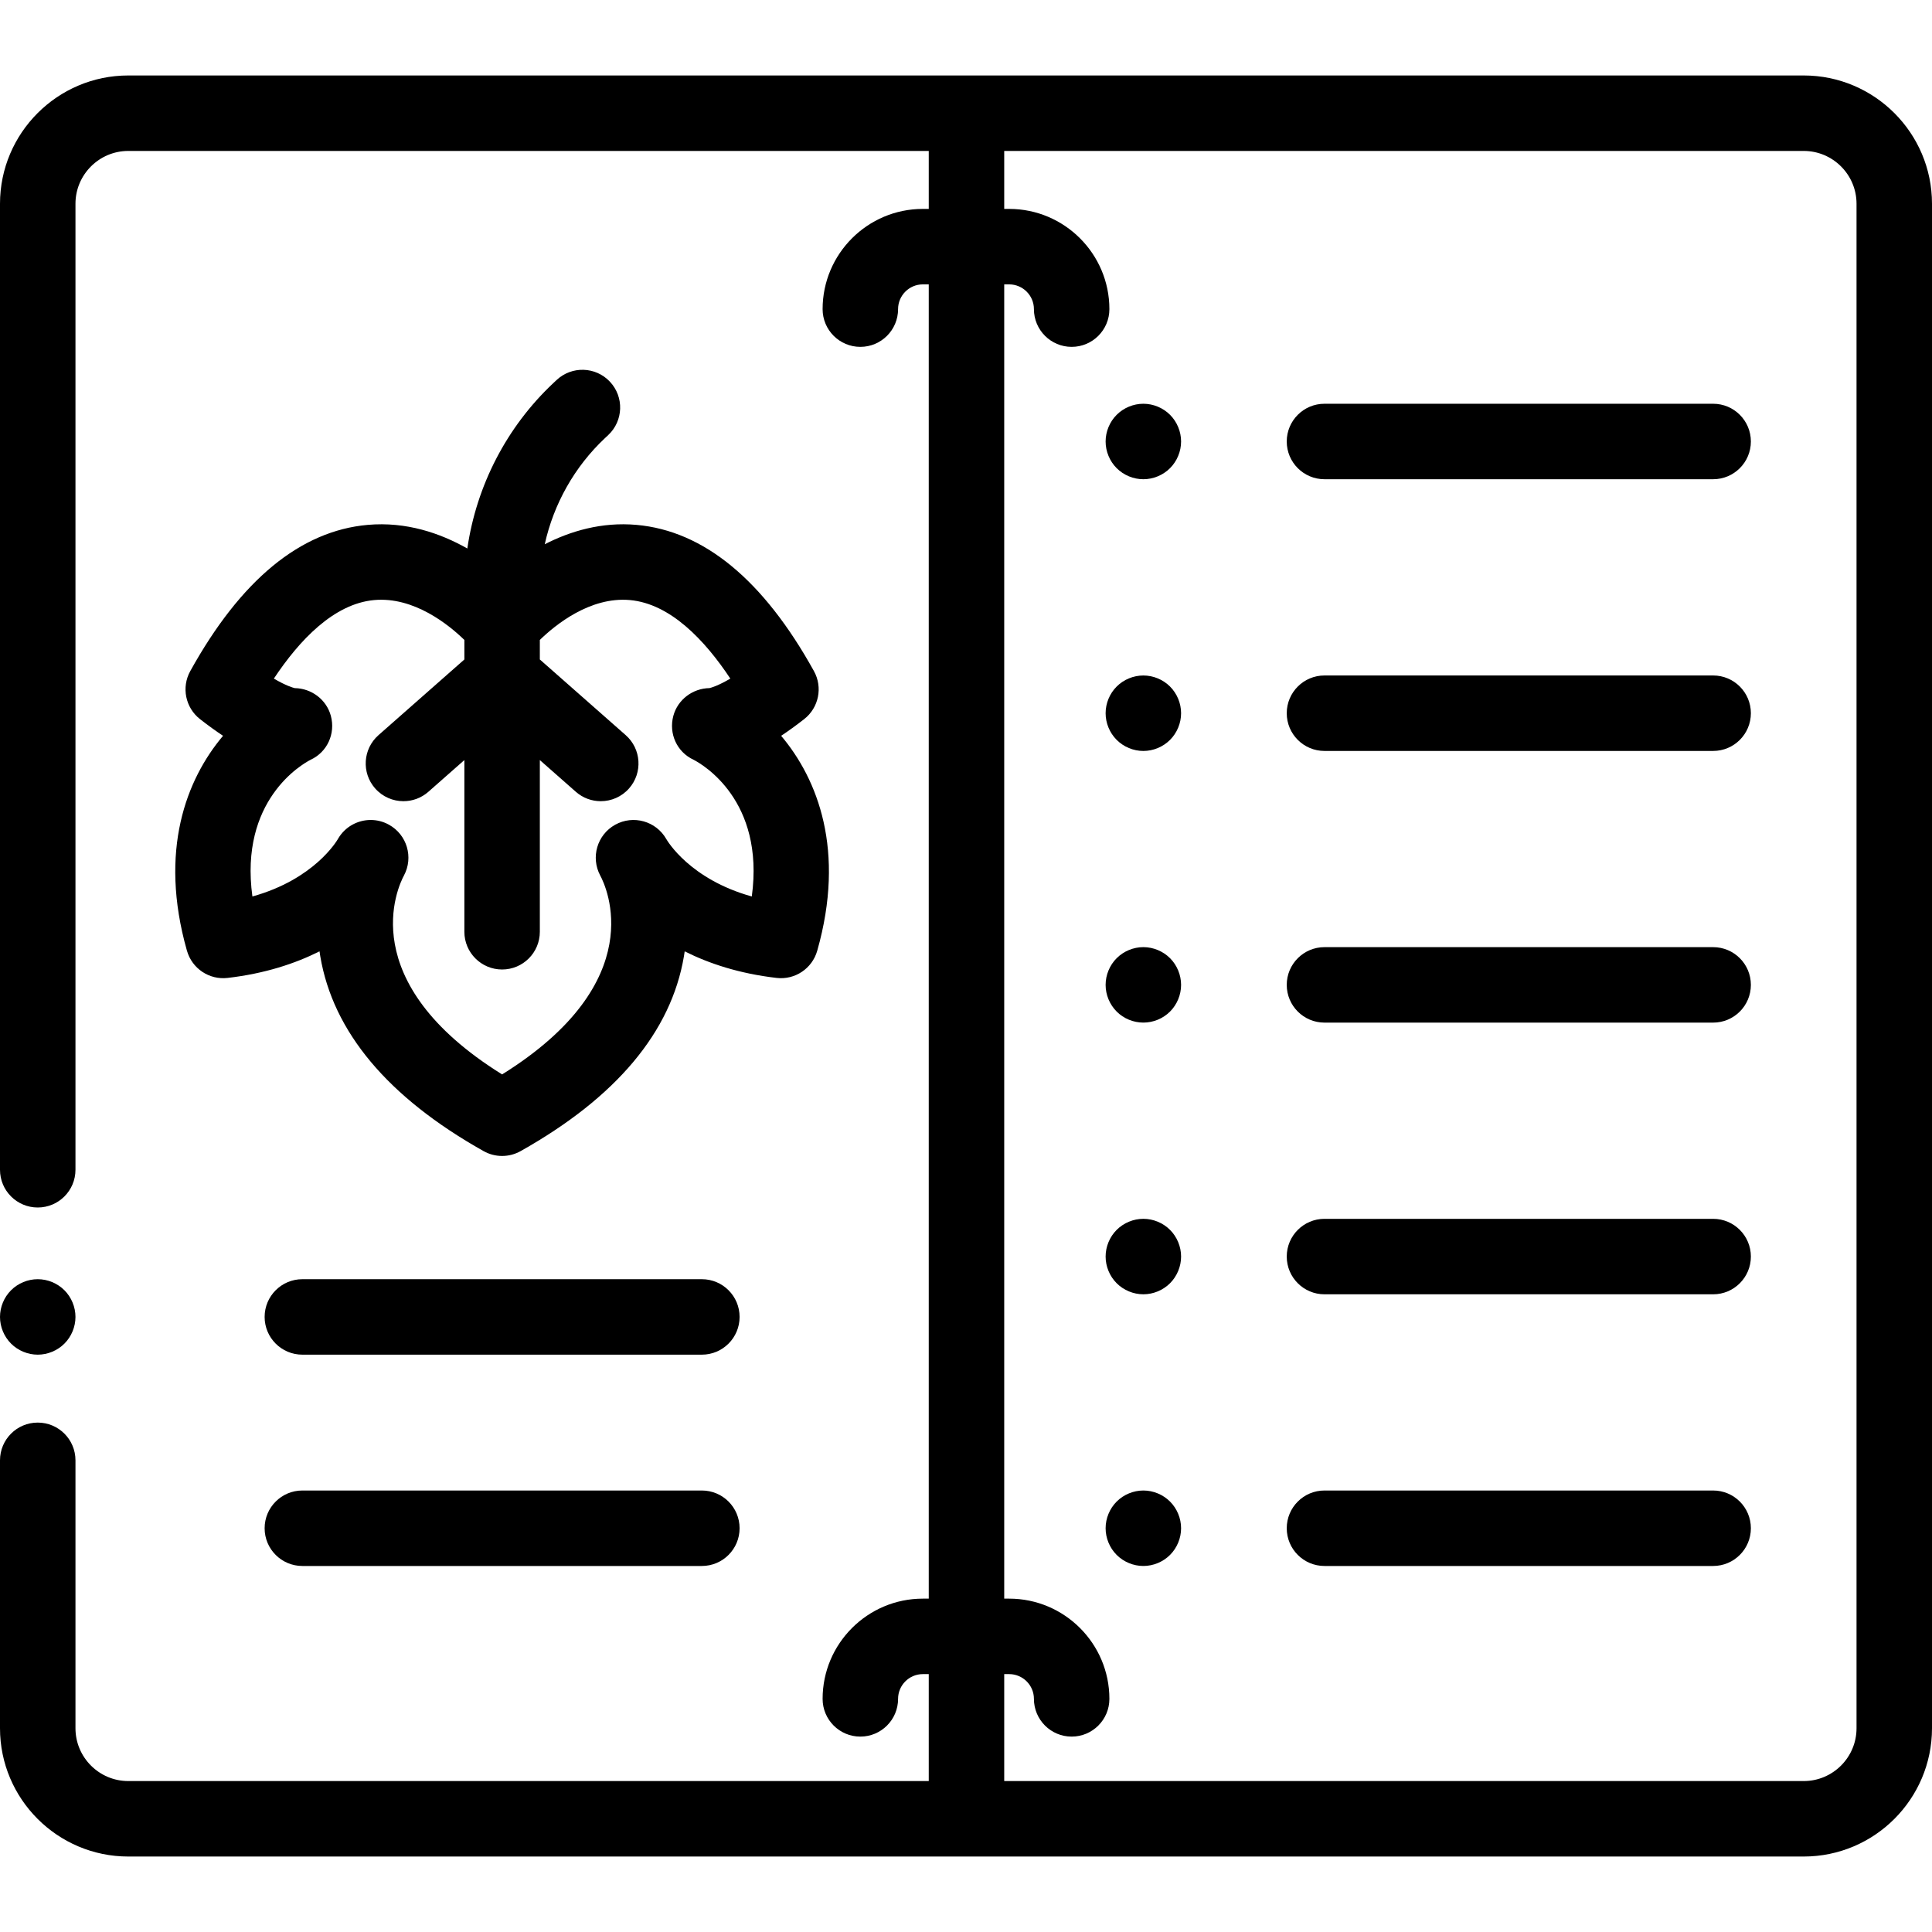 <?xml version="1.0" encoding="UTF-8"?> <svg xmlns="http://www.w3.org/2000/svg" height="512pt" viewBox="0 -20 512 512" width="512pt"><path d="m478 0h-444c-18.746 0-34 15.254-34 34v256c0 5.523 4.477 10 10 10s10-4.477 10-10v-256c0-7.719 6.281-14 14-14h212.129v15.363h-1.57c-14.645 0-26.559 11.914-26.559 26.559 0 5.523 4.477 10 10 10s10-4.477 10-10c0-3.613 2.941-6.559 6.559-6.559h1.57v348.293h-1.57c-14.645 0-26.559 11.914-26.559 26.562 0 5.52 4.477 10 10 10s10-4.48 10-10c0-3.617 2.941-6.562 6.559-6.562h1.57v28.344h-212.129c-7.719 0-14-6.281-14-14v-71c0-5.523-4.477-10-10-10s-10 4.477-10 10v71c0 18.746 15.254 34 34 34h444c18.746 0 34-15.254 34-34v-404c0-18.746-15.254-34-34-34zm14 438c0 7.719-6.281 14-14 14h-211.871v-28.344h1.312c3.617 0 6.559 2.945 6.559 6.562 0 5.52 4.477 10 10 10s10-4.48 10-10c0-14.648-11.914-26.562-26.559-26.562h-1.312v-348.293h1.312c3.617 0 6.559 2.945 6.559 6.559 0 5.523 4.477 10 10 10s10-4.477 10-10c0-14.645-11.914-26.559-26.559-26.559h-1.312v-15.363h211.871c7.719 0 14 6.281 14 14zm0 0"></path><path d="m10 339c2.629 0 5.211-1.07 7.07-2.93 1.859-1.859 2.93-4.441 2.93-7.07s-1.07-5.211-2.93-7.07c-1.859-1.859-4.441-2.93-7.07-2.93s-5.211 1.07-7.07 2.93c-1.859 1.859-2.93 4.441-2.93 7.07s1.07 5.211 2.93 7.07c1.859 1.859 4.441 2.93 7.07 2.93zm0 0"></path><path d="m49.547 231.957c1.34 4.719 5.91 7.777 10.773 7.203 9.891-1.148 17.918-3.809 24.355-7.043.059.43.125.859.199 1.293 3.371 20.035 17.938 37.414 43.289 51.652 1.523.855 3.211 1.281 4.898 1.281s3.375-.426 4.898-1.281c25.352-14.238 39.918-31.617 43.293-51.652.07-.434.137-.863.199-1.293 6.434 3.234 14.461 5.895 24.352 7.043 4.871.57 9.434-2.484 10.773-7.203 7.543-26.562.133-45.461-9.562-56.961 1.898-1.262 3.93-2.723 6.105-4.426 3.871-3.031 4.969-8.422 2.586-12.719-13.363-24.137-29.188-37.176-47.027-38.754-9.266-.82-17.531 1.66-24.312 5.137 2.363-10.676 7.887-20.543 15.949-28.121l.879-.824c4.027-3.781 4.227-10.109.441-14.137-3.781-4.023-10.109-4.223-14.133-.441l-.883.828c-12.363 11.617-20.355 27.184-22.77 43.82-7.141-4.047-16.164-7.172-26.406-6.262-17.836 1.578-33.66 14.617-47.023 38.754-2.383 4.297-1.285 9.688 2.582 12.719 2.176 1.703 4.211 3.164 6.109 4.426-9.695 11.5-17.109 30.398-9.566 56.961zm32.77-50.613c4.422-2.043 6.633-6.934 5.359-11.645-1.172-4.336-5.148-7.27-9.562-7.34-.512-.121-2.32-.637-5.539-2.523 6.719-10.125 15.84-19.812 26.539-20.809 10.574-.984 19.852 6.578 23.949 10.566v5.172l-22.758 20.055c-4.145 3.652-4.543 9.973-.891 14.117 1.977 2.242 4.734 3.387 7.504 3.387 2.352 0 4.707-.82 6.609-2.496l9.535-8.402v45.5c0 5.523 4.477 10 10 10s10-4.477 10-10v-45.5l9.535 8.402c1.902 1.676 4.258 2.496 6.605 2.496 2.773 0 5.531-1.145 7.508-3.387 3.652-4.145 3.254-10.465-.891-14.117l-22.758-20.055v-5.176c4.086-3.977 13.324-11.504 23.852-10.57 10.738.949 19.895 10.66 26.633 20.816-3.215 1.887-5.023 2.402-5.535 2.52-4.414.074-8.391 3.008-9.566 7.344-1.27 4.707.941 9.602 5.363 11.645 2.355 1.219 18.898 10.75 15.426 36.23-16.387-4.555-22.379-14.727-22.664-15.227-2.711-4.754-8.742-6.445-13.531-3.789-4.789 2.652-6.551 8.66-3.961 13.48 1.559 2.891 13.52 28.078-26.016 52.691-39.539-24.613-27.574-49.801-26.02-52.691 2.594-4.82.828-10.828-3.961-13.48-1.535-.852-3.195-1.258-4.84-1.258-3.473 0-6.848 1.816-8.691 5.047-.285.496-6.277 10.672-22.66 15.227-3.477-25.48 13.07-35.012 15.426-36.23zm0 0"></path><path d="m454 159.008h-103c-5.523 0-10 4.477-10 10 0 5.523 4.477 10 10 10h103c5.523 0 10-4.477 10-10 0-5.523-4.477-10-10-10zm0 0"></path><path d="m303 159.012c-2.629 0-5.211 1.066-7.07 2.93-1.859 1.859-2.93 4.43-2.93 7.07 0 2.629 1.07 5.207 2.93 7.066 1.859 1.863 4.441 2.934 7.07 2.934s5.211-1.07 7.07-2.934c1.859-1.859 2.93-4.438 2.93-7.066 0-2.633-1.07-5.211-2.93-7.07-1.859-1.863-4.441-2.93-7.07-2.93zm0 0"></path><path d="m454 231.004h-103c-5.523 0-10 4.477-10 10 0 5.523 4.477 10 10 10h103c5.523 0 10-4.477 10-10 0-5.523-4.477-10-10-10zm0 0"></path><path d="m303 231c-2.629 0-5.211 1.07-7.07 2.93-1.859 1.859-2.93 4.441-2.93 7.082 0 2.629 1.07 5.199 2.93 7.066 1.859 1.863 4.441 2.922 7.07 2.922s5.211-1.059 7.07-2.922c1.859-1.859 2.93-4.438 2.93-7.066 0-2.641-1.07-5.223-2.93-7.082-1.859-1.859-4.441-2.93-7.07-2.93zm0 0"></path><path d="m454 87h-103c-5.523 0-10 4.477-10 10s4.477 10 10 10h103c5.523 0 10-4.477 10-10s-4.477-10-10-10zm0 0"></path><path d="m303 87c-2.629 0-5.211 1.07-7.07 2.93-1.859 1.859-2.93 4.441-2.93 7.07s1.07 5.211 2.93 7.07c1.859 1.859 4.441 2.93 7.07 2.93s5.211-1.07 7.07-2.93c1.859-1.859 2.93-4.441 2.93-7.07s-1.07-5.211-2.93-7.07c-1.859-1.859-4.441-2.93-7.07-2.93zm0 0"></path><path d="m454 303.004h-103c-5.523 0-10 4.477-10 10 0 5.52 4.477 10 10 10h103c5.523 0 10-4.48 10-10 0-5.523-4.477-10-10-10zm0 0"></path><path d="m303 303c-2.629 0-5.211 1.07-7.07 2.93-1.859 1.859-2.93 4.441-2.93 7.07s1.07 5.211 2.93 7.07c1.859 1.859 4.441 2.93 7.07 2.93s5.211-1.07 7.07-2.93c1.859-1.859 2.93-4.441 2.93-7.07s-1.07-5.211-2.93-7.07c-1.859-1.859-4.441-2.93-7.07-2.93zm0 0"></path><path d="m454 375h-103c-5.523 0-10 4.477-10 10s4.477 10 10 10h103c5.523 0 10-4.477 10-10s-4.477-10-10-10zm0 0"></path><path d="m303 375c-2.629 0-5.211 1.07-7.07 2.93-1.859 1.859-2.93 4.441-2.93 7.07s1.07 5.211 2.93 7.07c1.859 1.859 4.441 2.93 7.07 2.93s5.211-1.07 7.07-2.93c1.859-1.859 2.93-4.441 2.93-7.07s-1.07-5.211-2.93-7.07c-1.859-1.859-4.441-2.93-7.07-2.93zm0 0"></path><path d="m186 319h-105.871c-5.523 0-10 4.477-10 10s4.477 10 10 10h105.871c5.523 0 10-4.477 10-10s-4.477-10-10-10zm0 0"></path><path d="m186 375h-105.871c-5.523 0-10 4.477-10 10s4.477 10 10 10h105.871c5.523 0 10-4.477 10-10s-4.477-10-10-10zm0 0"></path></svg> 